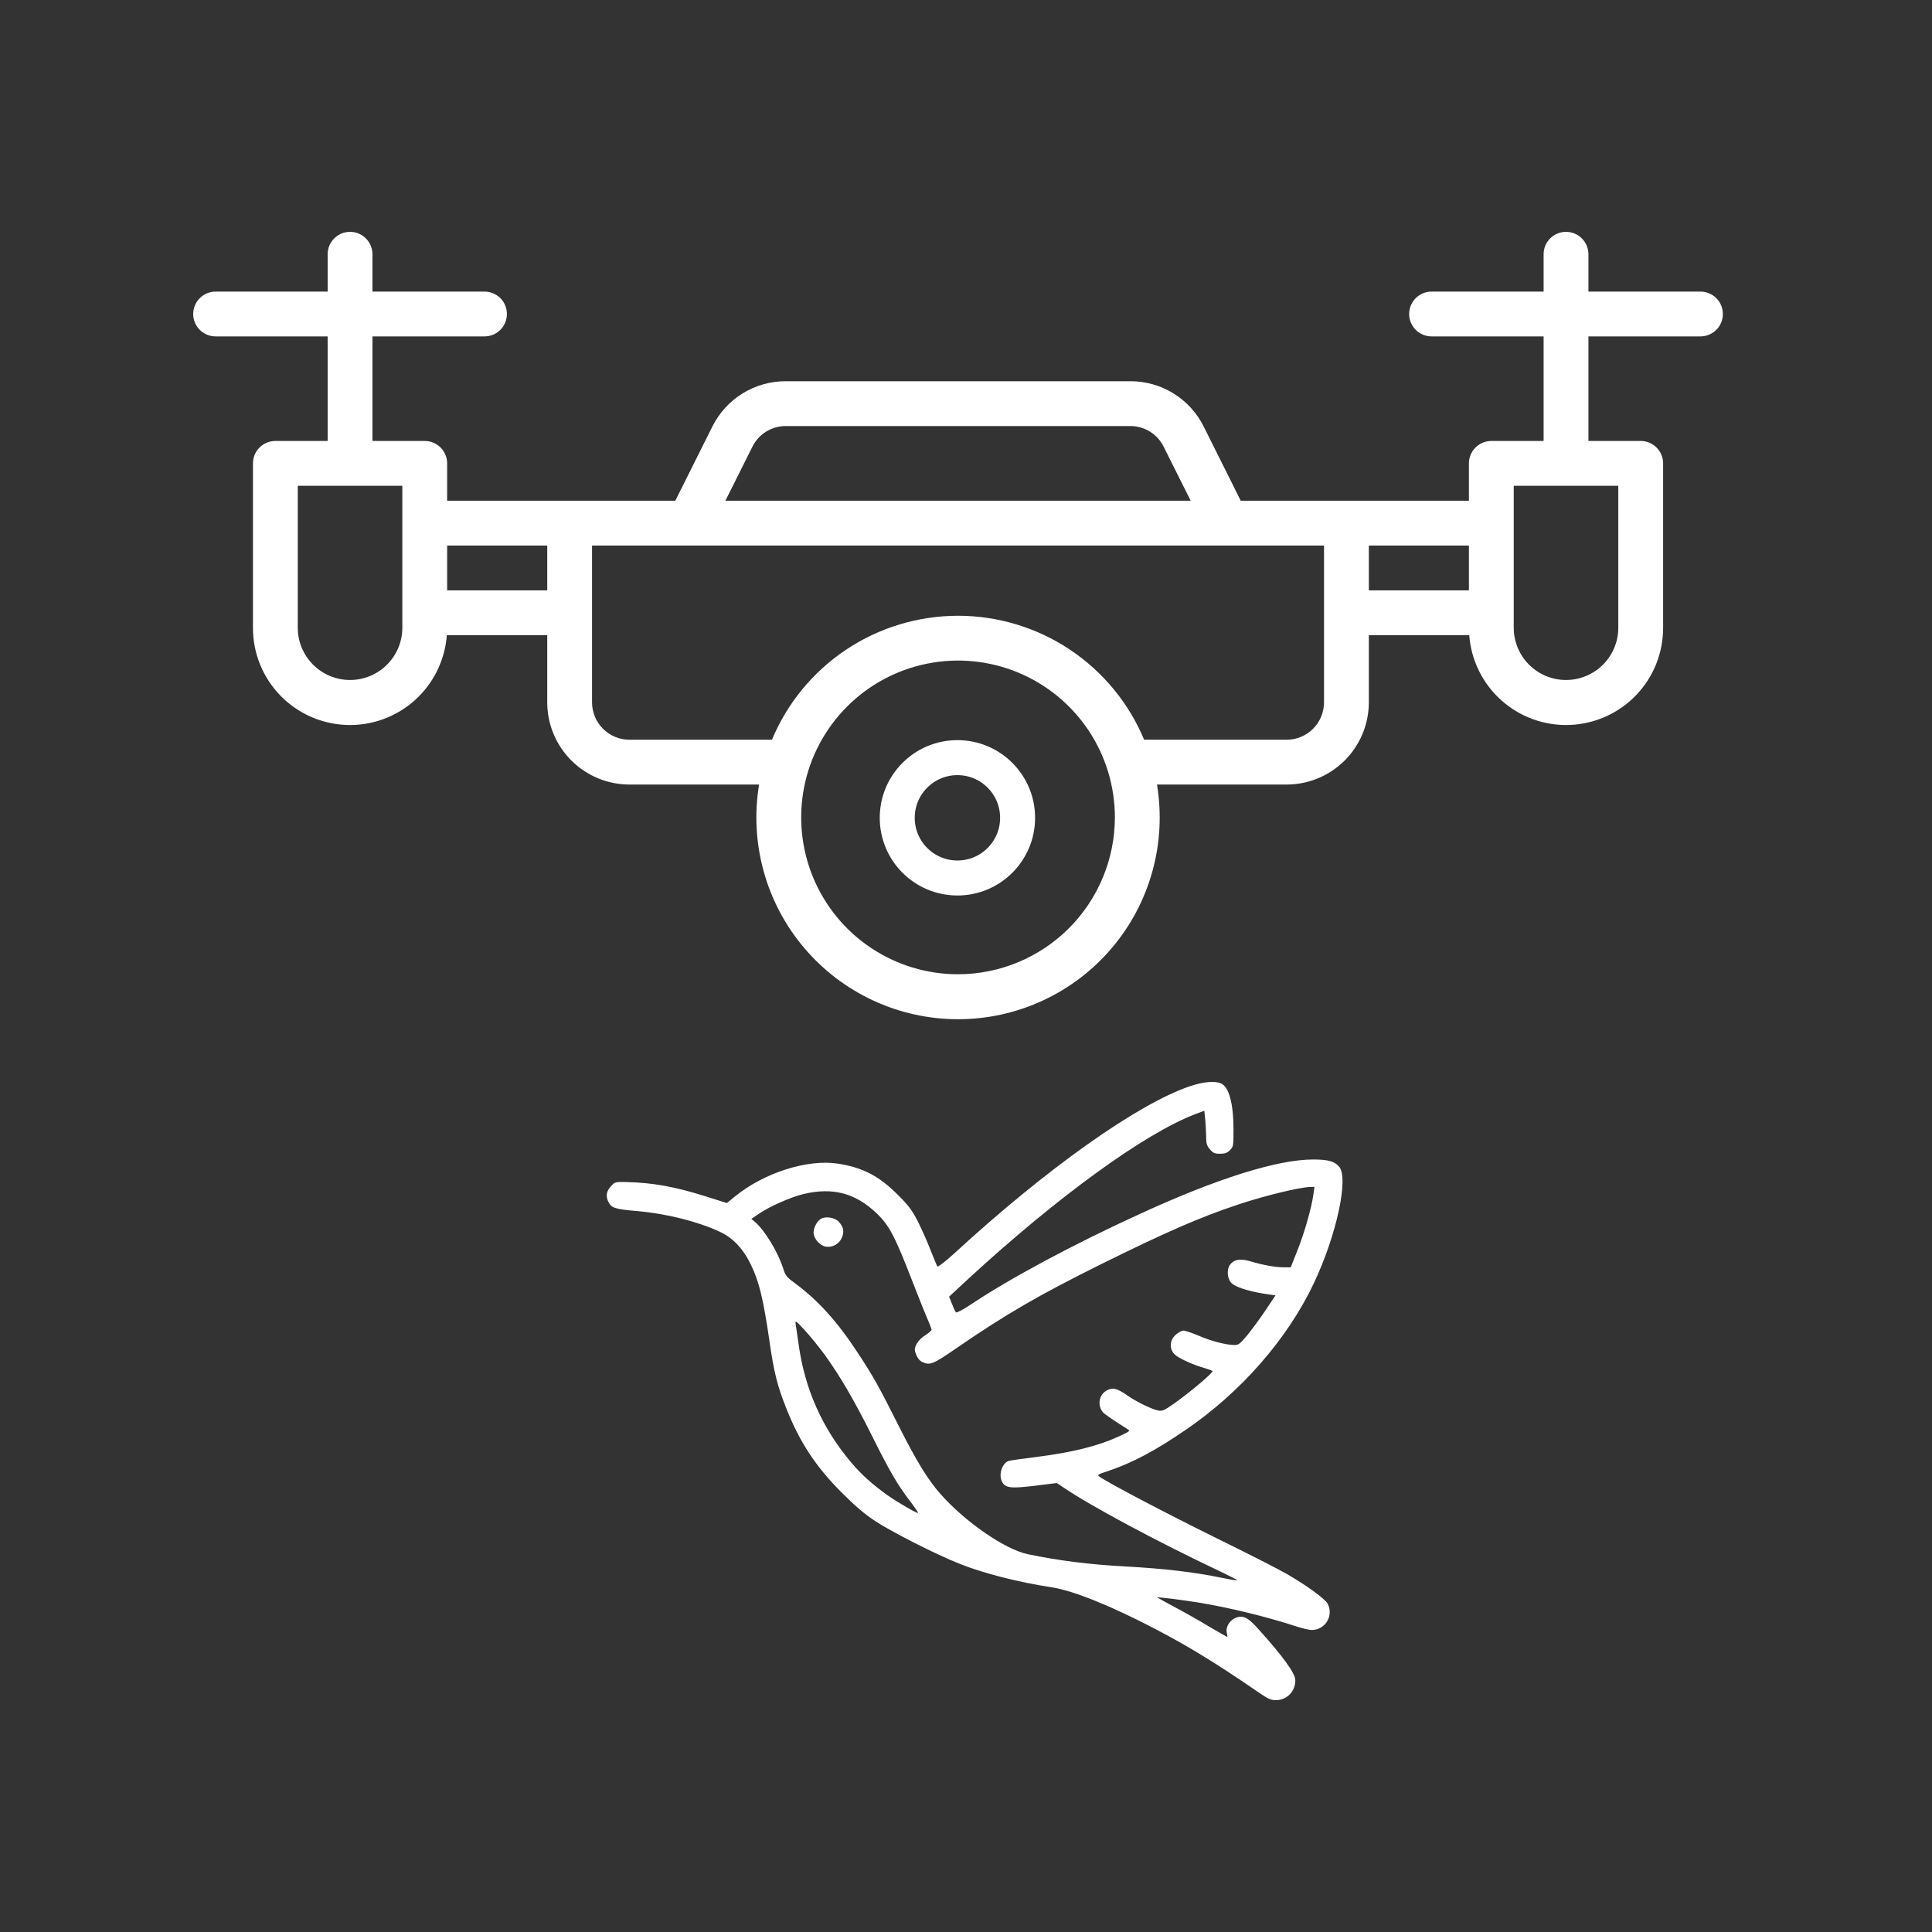 <svg xmlns="http://www.w3.org/2000/svg" width="100" height="100" viewBox="0 0 100 100" fill="none"><rect x="0" y="0" width="100" height="100" fill="#333333" stroke="none"/><path d="M88.016 15.093H82.217V13.16C82.217 12.852 82.094 12.557 81.877 12.34C81.659 12.122 81.365 12 81.057 12C80.749 12 80.454 12.122 80.237 12.34C80.019 12.557 79.897 12.852 79.897 13.16V15.093H74.098C73.79 15.093 73.496 15.215 73.278 15.432C73.061 15.65 72.938 15.945 72.938 16.253C72.938 16.56 73.061 16.855 73.278 17.073C73.496 17.29 73.79 17.412 74.098 17.412H79.897V22.825H77.191C76.883 22.825 76.588 22.947 76.371 23.165C76.153 23.382 76.031 23.677 76.031 23.985V25.918H64.221L62.305 22.082C61.954 21.374 61.412 20.779 60.739 20.363C60.067 19.948 59.292 19.729 58.501 19.732H40.674C39.884 19.729 39.109 19.948 38.436 20.363C37.764 20.779 37.221 21.374 36.87 22.082L34.954 25.918H23.144V23.985C23.144 23.677 23.022 23.382 22.805 23.165C22.587 22.947 22.292 22.825 21.985 22.825H19.278V17.412H25.077C25.385 17.412 25.68 17.29 25.898 17.073C26.115 16.855 26.237 16.56 26.237 16.253C26.237 15.945 26.115 15.65 25.898 15.432C25.68 15.215 25.385 15.093 25.077 15.093H19.278V13.16C19.278 12.852 19.156 12.557 18.939 12.34C18.721 12.122 18.426 12 18.119 12C17.811 12 17.516 12.122 17.299 12.34C17.081 12.557 16.959 12.852 16.959 13.16V15.093H11.16C10.852 15.093 10.557 15.215 10.34 15.432C10.122 15.65 10 15.945 10 16.253C10 16.56 10.122 16.855 10.34 17.073C10.557 17.29 10.852 17.412 11.16 17.412H16.959V22.825H14.253C13.945 22.825 13.65 22.947 13.432 23.165C13.215 23.382 13.093 23.677 13.093 23.985V32.49C13.089 33.791 13.591 35.043 14.492 35.982C15.393 36.921 16.623 37.473 17.924 37.523C19.224 37.574 20.493 37.117 21.464 36.25C22.434 35.384 23.031 34.174 23.127 32.876H28.325V36.356C28.326 37.483 28.775 38.564 29.572 39.361C30.369 40.158 31.45 40.607 32.577 40.608H39.29C39.042 42.103 39.123 43.634 39.526 45.095C39.929 46.555 40.646 47.911 41.626 49.066C42.606 50.222 43.825 51.151 45.2 51.788C46.575 52.425 48.072 52.755 49.588 52.755C51.103 52.755 52.6 52.425 53.975 51.788C55.35 51.151 56.57 50.222 57.55 49.066C58.53 47.911 59.246 46.555 59.649 45.095C60.053 43.634 60.133 42.103 59.885 40.608H66.598C67.725 40.607 68.806 40.158 69.603 39.361C70.4 38.564 70.849 37.483 70.851 36.356V32.876H76.048C76.145 34.174 76.741 35.384 77.712 36.25C78.683 37.117 79.952 37.574 81.252 37.523C82.552 37.473 83.782 36.921 84.683 35.982C85.585 35.043 86.086 33.791 86.083 32.49V23.985C86.083 23.677 85.96 23.382 85.743 23.165C85.525 22.947 85.231 22.825 84.923 22.825H82.217V17.412H88.016C88.323 17.412 88.618 17.29 88.836 17.073C89.053 16.855 89.175 16.56 89.175 16.253C89.175 15.945 89.053 15.65 88.836 15.432C88.618 15.215 88.323 15.093 88.016 15.093ZM20.825 32.49C20.825 33.208 20.54 33.896 20.032 34.403C19.525 34.911 18.836 35.196 18.119 35.196C17.401 35.196 16.712 34.911 16.205 34.403C15.697 33.896 15.412 33.208 15.412 32.49V25.144H20.825V32.49ZM23.144 30.557V28.237H28.325V30.557H23.144ZM38.945 23.12C39.105 22.798 39.352 22.528 39.657 22.339C39.963 22.15 40.315 22.05 40.674 22.052H58.501C58.86 22.05 59.213 22.15 59.518 22.339C59.824 22.528 60.07 22.798 60.23 23.12L61.63 25.918H37.546L38.945 23.12ZM49.588 50.428C47.982 50.428 46.412 49.952 45.077 49.06C43.742 48.168 42.702 46.9 42.087 45.416C41.473 43.933 41.312 42.3 41.625 40.725C41.938 39.151 42.712 37.704 43.847 36.569C44.982 35.433 46.429 34.66 48.004 34.347C49.579 34.033 51.211 34.194 52.695 34.809C54.178 35.423 55.446 36.464 56.338 37.799C57.23 39.134 57.706 40.704 57.706 42.309C57.704 44.462 56.848 46.525 55.326 48.047C53.804 49.569 51.74 50.425 49.588 50.428ZM68.531 36.356C68.53 36.868 68.326 37.359 67.964 37.722C67.602 38.084 67.111 38.288 66.598 38.289H59.22C58.427 36.388 57.089 34.765 55.375 33.623C53.661 32.481 51.647 31.872 49.588 31.872C47.528 31.872 45.515 32.481 43.801 33.623C42.087 34.765 40.749 36.388 39.955 38.289H32.577C32.065 38.288 31.574 38.084 31.212 37.722C30.849 37.359 30.645 36.868 30.644 36.356V28.237H68.531V36.356ZM70.851 28.237H76.031V30.557H70.851V28.237ZM83.763 32.49C83.763 33.208 83.478 33.896 82.971 34.403C82.463 34.911 81.775 35.196 81.057 35.196C80.339 35.196 79.651 34.911 79.143 34.403C78.636 33.896 78.351 33.208 78.351 32.49V25.144H83.763V32.49Z" fill="white"></path><path d="M52.671 42.33C52.671 44.05 51.276 45.445 49.556 45.445C47.835 45.445 46.441 44.05 46.441 42.33C46.441 40.61 47.835 39.215 49.556 39.215C51.276 39.215 52.671 40.61 52.671 42.33Z" stroke="white" stroke-width="1.811"></path><path d="M61.598 56.22C58.889 57.135 54.17 60.484 49.385 64.883C48.945 65.285 48.551 65.59 48.521 65.553C48.491 65.516 48.343 65.151 48.179 64.742C48.023 64.332 47.725 63.662 47.524 63.253C47.204 62.628 47.033 62.404 46.467 61.839C45.492 60.864 44.658 60.432 43.378 60.231C41.793 59.986 39.553 60.7 38.042 61.928L37.625 62.271L36.538 61.928C34.931 61.422 33.829 61.221 32.452 61.184C31.835 61.169 31.827 61.169 31.611 61.415C31.373 61.683 31.343 61.928 31.507 62.241C31.648 62.524 31.872 62.591 32.996 62.687C34.484 62.814 36.144 63.231 37.26 63.759C37.938 64.072 38.474 64.637 38.875 65.478C39.285 66.319 39.508 67.235 39.813 69.319C40.059 71.038 40.23 71.723 40.706 72.914C41.391 74.64 42.217 75.906 43.564 77.253C44.249 77.938 44.755 78.377 45.306 78.734C46.125 79.277 48.469 80.468 49.638 80.929C50.895 81.436 52.719 81.897 54.431 82.157C55.562 82.336 57.46 83.095 59.827 84.331C61.531 85.224 62.96 86.095 65.178 87.62C65.617 87.926 65.788 88 66.034 88C66.607 88 67.046 87.553 67.046 86.973C67.046 86.616 66.406 85.73 65.163 84.353C64.687 83.825 64.493 83.691 64.233 83.683C63.794 83.676 63.399 84.13 63.503 84.539C63.533 84.643 63.533 84.725 63.518 84.725C63.503 84.725 63.072 84.48 62.566 84.182C62.067 83.877 61.256 83.423 60.779 83.17C60.295 82.909 59.901 82.693 59.901 82.686C59.901 82.649 61.084 82.798 61.985 82.939C63.585 83.2 65.55 83.676 67.068 84.174C67.388 84.279 67.76 84.368 67.894 84.368C68.594 84.368 69.041 83.631 68.721 83.013C68.594 82.76 67.649 82.076 66.614 81.473C66.22 81.242 64.553 80.394 62.915 79.59C60.362 78.332 57.4 76.776 56.909 76.434C56.775 76.337 56.82 76.315 57.385 76.129C58.599 75.719 59.775 75.102 61.352 74.023C64.225 72.065 66.637 69.311 68.006 66.416C69.189 63.915 69.822 60.953 69.309 60.38C69.063 60.105 68.736 60.015 67.962 60.015C66.123 60.015 62.99 60.998 59.008 62.829C55.525 64.421 52.265 66.171 50.196 67.555C49.839 67.793 49.511 67.964 49.481 67.927C49.444 67.897 49.355 67.696 49.273 67.488L49.124 67.116L50.136 66.178C54.743 61.936 59.276 58.646 61.881 57.663L62.335 57.492L62.387 57.991C62.409 58.266 62.431 58.661 62.431 58.877C62.431 59.182 62.469 59.308 62.625 59.487C62.789 59.681 62.871 59.718 63.146 59.718C63.399 59.718 63.526 59.673 63.66 59.532C63.838 59.361 63.846 59.308 63.846 58.475C63.846 57.12 63.615 56.264 63.198 56.078C62.886 55.937 62.275 55.989 61.598 56.22ZM67.984 61.809C67.894 62.494 67.507 63.848 67.15 64.734L66.808 65.597H66.458C66.019 65.597 65.364 65.478 64.746 65.292C64.203 65.129 63.861 65.188 63.66 65.471C63.496 65.702 63.518 66.133 63.704 66.371C63.875 66.595 64.568 66.826 65.453 66.967L66.019 67.049L65.498 67.83C65.208 68.262 64.783 68.835 64.56 69.11C64.195 69.549 64.106 69.617 63.898 69.617C63.466 69.617 62.662 69.408 62.037 69.133C61.695 68.991 61.345 68.872 61.256 68.872C61.166 68.872 60.988 68.969 60.854 69.088C60.541 69.364 60.511 69.803 60.787 70.093C60.965 70.286 61.747 70.644 62.357 70.815C62.543 70.867 62.722 70.934 62.759 70.964C62.826 71.023 61.643 72.028 60.772 72.646C60.273 72.996 60.161 73.048 59.953 73.01C59.618 72.943 58.844 72.571 58.353 72.229C57.817 71.857 57.601 71.805 57.296 71.961C56.887 72.177 56.782 72.728 57.088 73.1C57.169 73.197 57.772 73.606 58.383 73.985C58.509 74.06 58.457 74.097 57.959 74.328C56.812 74.856 55.547 75.169 53.575 75.422C52.897 75.504 52.287 75.593 52.22 75.615C51.87 75.719 51.669 76.33 51.87 76.702C52.041 77.022 52.324 77.052 53.56 76.903L54.699 76.761L55.011 76.97C56.455 77.952 59.856 79.776 63.161 81.339C63.66 81.577 64.061 81.785 64.047 81.8C64.032 81.815 63.704 81.763 63.317 81.681C61.754 81.361 60.258 81.19 58.226 81.078C56.388 80.981 54.773 80.773 53.203 80.446C52.019 80.2 49.958 78.778 48.677 77.327C48.015 76.576 47.434 75.623 46.526 73.822C45.492 71.76 45.179 71.202 44.376 69.989C43.348 68.418 42.359 67.324 41.183 66.446C40.706 66.096 40.647 66.022 40.528 65.627C40.26 64.794 39.575 63.67 39.076 63.246L38.89 63.089L39.24 62.851C39.806 62.457 40.915 61.965 41.592 61.802C43.095 61.444 44.271 61.75 45.365 62.792C46.028 63.424 46.318 63.975 47.233 66.342C47.561 67.183 47.911 68.061 48.023 68.307C48.127 68.545 48.216 68.783 48.216 68.828C48.216 68.872 48.06 69.006 47.874 69.125C47.509 69.356 47.293 69.721 47.367 69.966C47.464 70.272 47.576 70.42 47.747 70.502C48.127 70.681 48.313 70.606 49.452 69.817C52.086 68.009 53.716 67.064 56.961 65.449C60.348 63.774 62.111 63 64.136 62.33C65.483 61.884 67.254 61.452 67.82 61.437L68.036 61.43L67.984 61.809ZM42.671 70.1C43.453 71.18 44.219 72.482 45.127 74.305C46.043 76.144 46.467 76.873 47.1 77.692C47.345 78.012 47.531 78.287 47.516 78.31C47.472 78.347 46.452 77.759 45.938 77.394C45.15 76.829 44.599 76.337 44.063 75.705C42.559 73.926 41.659 71.901 41.339 69.602C41.272 69.14 41.205 68.656 41.183 68.537C41.153 68.329 41.19 68.351 41.637 68.835C41.905 69.118 42.366 69.691 42.671 70.1Z" fill="white"></path><path d="M42.513 63.074C42.305 63.178 42.111 63.528 42.111 63.796C42.111 64.101 42.424 64.466 42.736 64.526C43.086 64.585 43.436 64.392 43.578 64.057C43.704 63.744 43.667 63.521 43.429 63.253C43.243 63.03 42.774 62.94 42.513 63.074Z" fill="white"></path></svg>